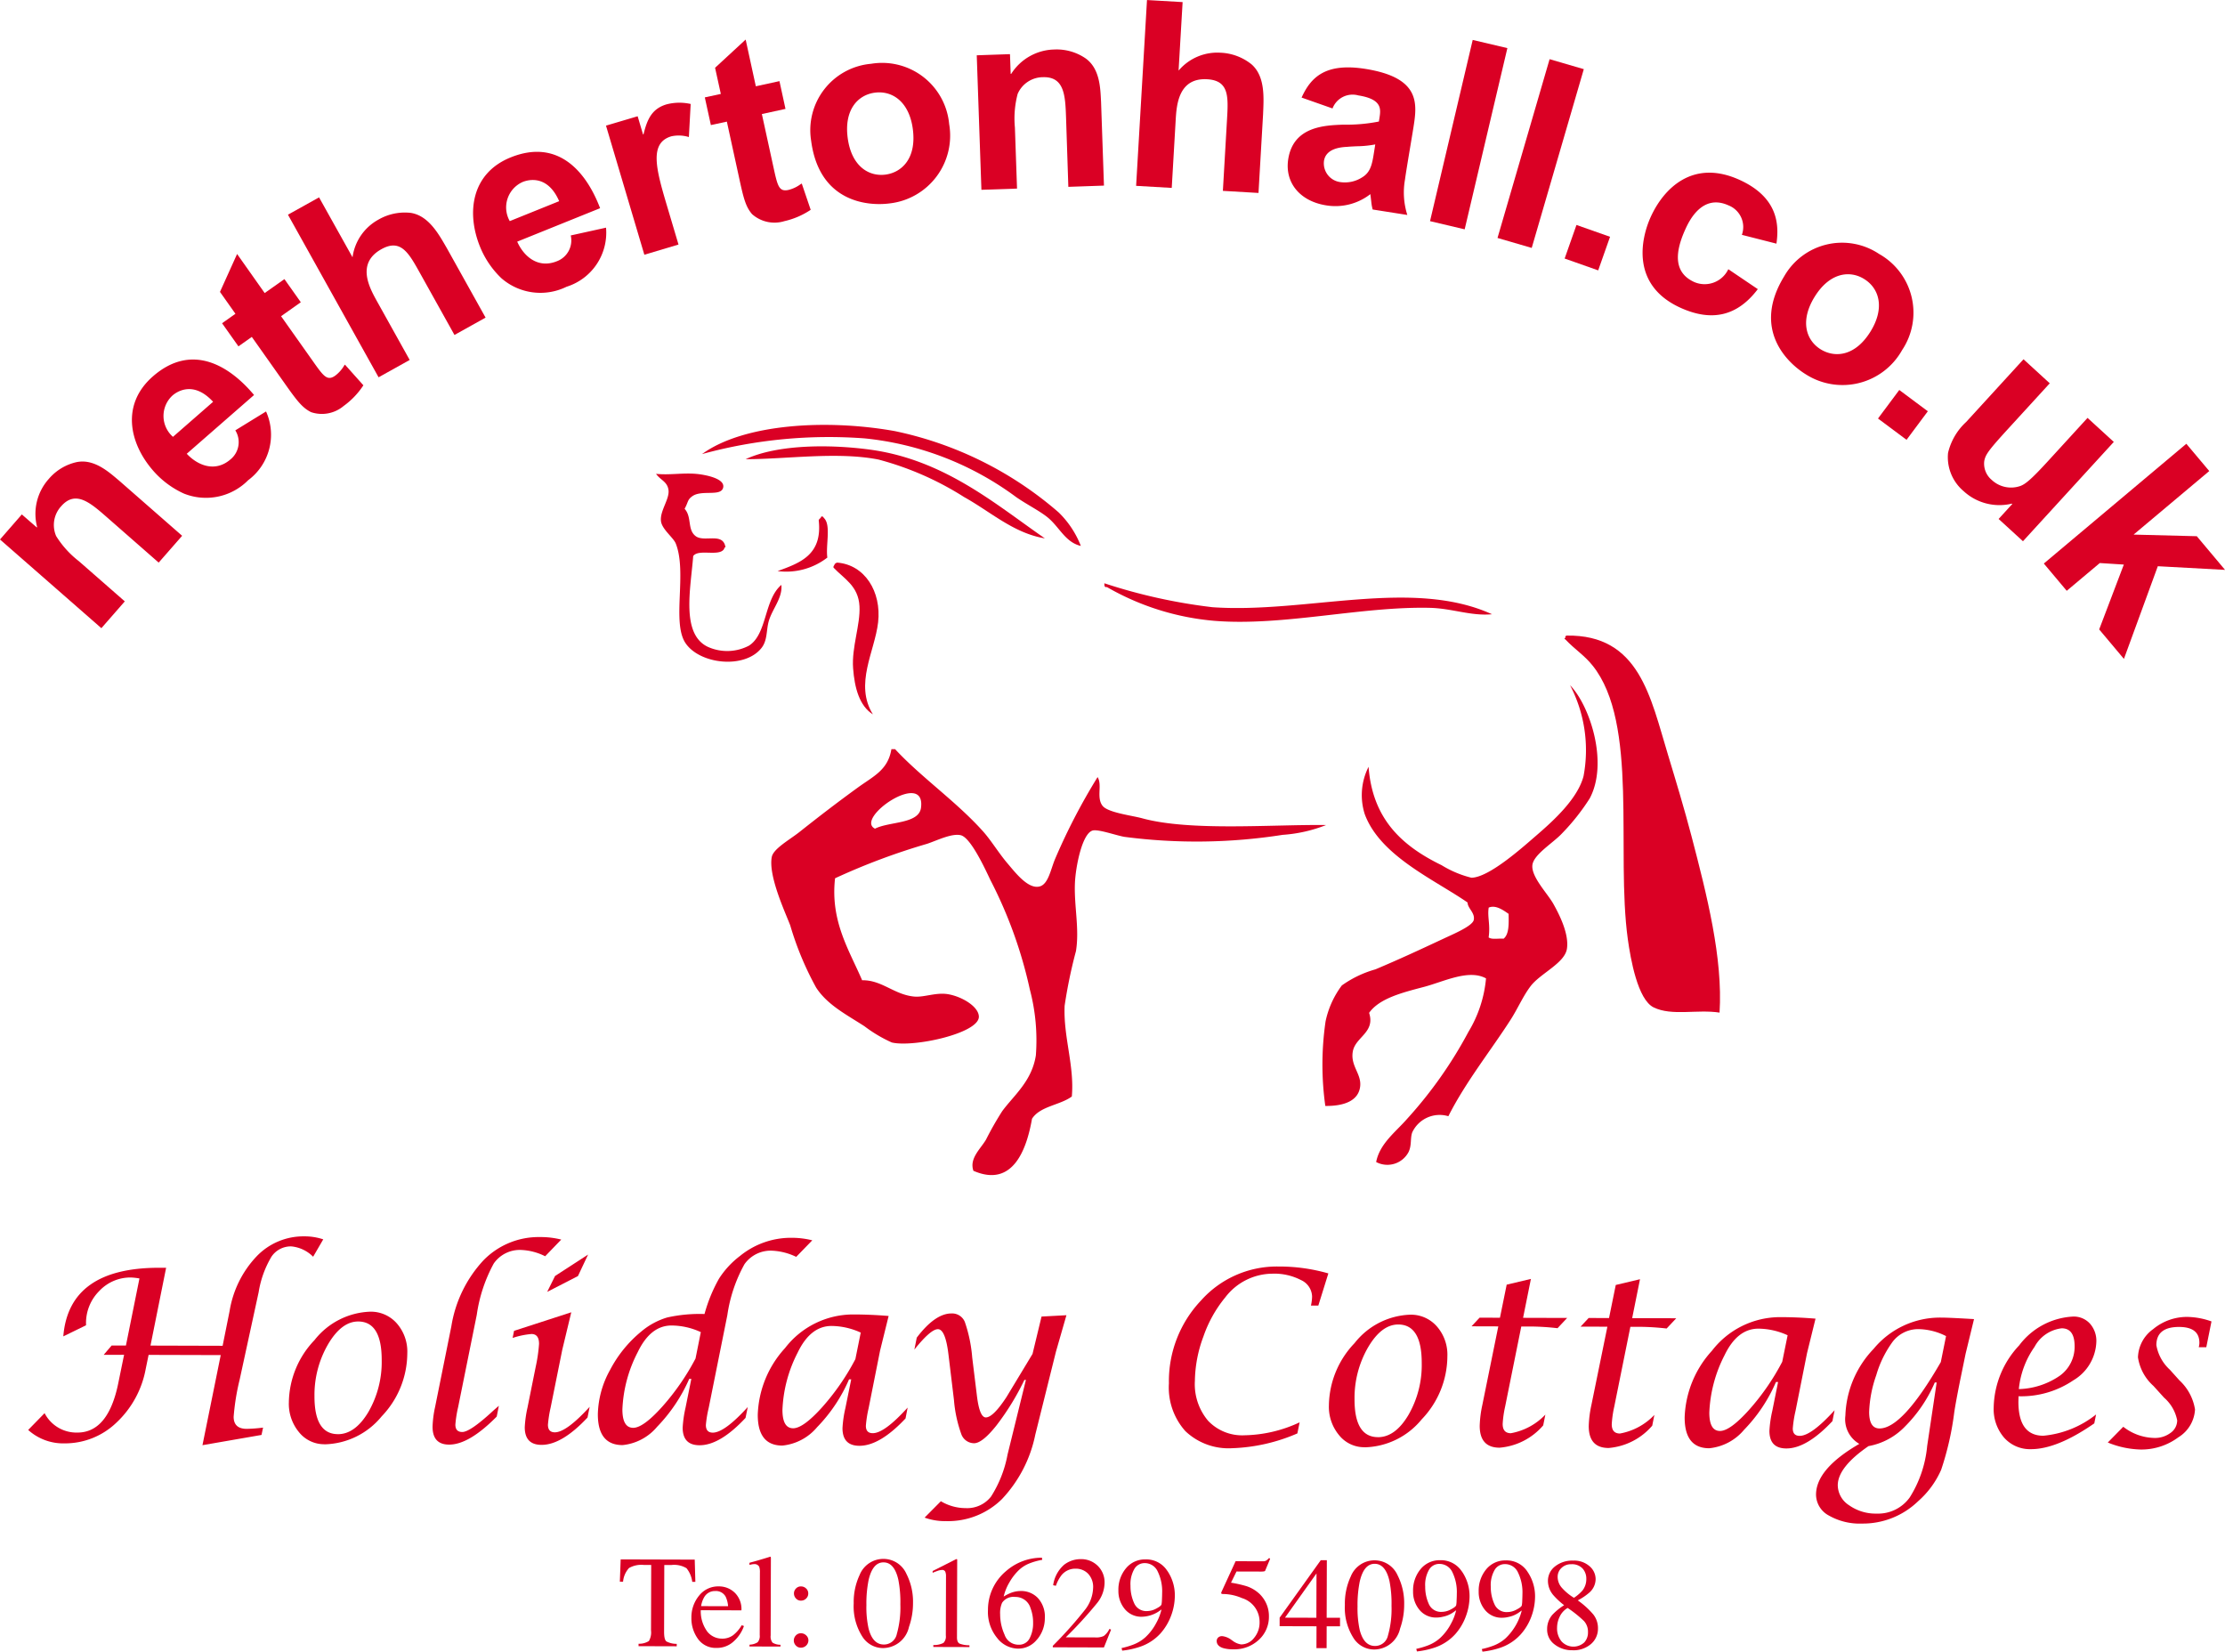 <svg xmlns="http://www.w3.org/2000/svg" xmlns:xlink="http://www.w3.org/1999/xlink" width="193.638" height="143.725" viewBox="0 0 193.638 143.725">
  <defs>
    <clipPath id="clip-path">
      <rect id="Rectangle_1220" data-name="Rectangle 1220" width="193.638" height="143.725" fill="none"/>
    </clipPath>
  </defs>
  <g id="Group_2785" data-name="Group 2785" transform="translate(0 0.003)">
    <g id="Group_2784" data-name="Group 2784" transform="translate(0 -0.003)" clip-path="url(#clip-path)">
      <path id="Path_5726" data-name="Path 5726" d="M592.325,1489.865l6.445.019.055,1.935h-.271a2.344,2.344,0,0,0-.5-1.188,2.088,2.088,0,0,0-1.3-.28l-.633,0-.017,5.833c0,.438.066.712.2.817a1.865,1.865,0,0,0,.9.212v.212l-3.322-.01v-.212a1.568,1.568,0,0,0,.9-.236,1.479,1.479,0,0,0,.184-.92l.016-5.7-.642,0a2.168,2.168,0,0,0-1.288.268,2.027,2.027,0,0,0-.519,1.191h-.28Z" transform="translate(-538.309 -1354.166)" fill="#da0024"/>
      <path id="Path_5727" data-name="Path 5727" d="M664.389,1516.162a1.989,1.989,0,0,1,.587,1.542l-3.538-.01a2.978,2.978,0,0,0,.581,1.877,1.633,1.633,0,0,0,1.251.594,1.561,1.561,0,0,0,.984-.3A3.066,3.066,0,0,0,665,1519l.195.067a3.169,3.169,0,0,1-.858,1.306,2.127,2.127,0,0,1-1.535.6,1.887,1.887,0,0,1-1.616-.795,3.038,3.038,0,0,1-.564-1.822,2.966,2.966,0,0,1,.667-1.93,2.118,2.118,0,0,1,1.728-.807,1.967,1.967,0,0,1,1.373.545m-2.667.419a2.176,2.176,0,0,0-.256.755l2.347.007a2.328,2.328,0,0,0-.21-.829.961.961,0,0,0-.912-.492,1.062,1.062,0,0,0-.969.559" transform="translate(-600.451 -1377.572)" fill="#da0024"/>
      <path id="Path_5728" data-name="Path 5728" d="M716.154,1494.919a1.355,1.355,0,0,0,.7-.207.813.813,0,0,0,.183-.622l.016-5.436a1.458,1.458,0,0,0-.058-.508.454.454,0,0,0-.454-.234.849.849,0,0,0-.167.017c-.059.012-.137.027-.23.05v-.184c.5-.133,1.1-.307,1.81-.529a.041.041,0,0,1,.045.035.6.6,0,0,1,.01.143l-.019,6.677a.835.835,0,0,0,.165.625,1.3,1.3,0,0,0,.69.183v.157l-2.7-.008Z" transform="translate(-650.92 -1351.802)" fill="#da0024"/>
      <path id="Path_5729" data-name="Path 5729" d="M759.564,1516.73a.628.628,0,0,1-.437.174.568.568,0,0,1-.44-.191.628.628,0,0,1-.173-.434.608.608,0,0,1,.18-.436.577.577,0,0,1,.436-.178.634.634,0,0,1,.436.175.572.572,0,0,1,.192.439.585.585,0,0,1-.195.45m-.882,4.082a.63.63,0,0,1,0-.882.585.585,0,0,1,.439-.187.644.644,0,0,1,.457.184.578.578,0,0,1,.194.437.628.628,0,0,1-.184.44.649.649,0,0,1-.491.193.567.567,0,0,1-.415-.186" transform="translate(-689.417 -1377.616)" fill="#da0024"/>
      <path id="Path_5730" data-name="Path 5730" d="M820.3,1490.634a5.36,5.36,0,0,1,.555,2.5,6.2,6.2,0,0,1-.352,2.087,2.332,2.332,0,0,1-2.259,1.836,2.127,2.127,0,0,1-1.8-1,4.883,4.883,0,0,1-.75-2.891,5.544,5.544,0,0,1,.514-2.469,2.226,2.226,0,0,1,2.108-1.4,2.187,2.187,0,0,1,1.985,1.346m-.861,5.209a8.482,8.482,0,0,0,.314-2.59,10.138,10.138,0,0,0-.178-2.158q-.343-1.5-1.287-1.505t-1.3,1.542a10.382,10.382,0,0,0-.191,2.169,8.592,8.592,0,0,0,.184,2.021q.354,1.413,1.332,1.417a1.142,1.142,0,0,0,1.128-.895" transform="translate(-741.397 -1353.642)" fill="#da0024"/>
      <path id="Path_5731" data-name="Path 5731" d="M893.278,1489.665a.544.544,0,0,1,0,.066l-.019,6.7c0,.285.077.467.23.545a2.392,2.392,0,0,0,.856.142v.156l-3.144-.009v-.169a1.79,1.79,0,0,0,.879-.182.783.783,0,0,0,.209-.65l.015-5.152a.987.987,0,0,0-.067-.407.292.292,0,0,0-.29-.14,1.32,1.32,0,0,0-.376.079c-.153.055-.3.111-.43.169v-.156l2.044-1.033h.068a.083.083,0,0,1,.024.04" transform="translate(-809.975 -1353.947)" fill="#da0024"/>
      <path id="Path_5732" data-name="Path 5732" d="M948.312,1495.34a2.072,2.072,0,0,1-1.7.813,2.345,2.345,0,0,1-1.781-.926,3.564,3.564,0,0,1-.8-2.444,4.386,4.386,0,0,1,1.567-3.37,4.711,4.711,0,0,1,3.13-1.172l.027.186a5.527,5.527,0,0,0-1.2.345,2.889,2.889,0,0,0-.9.612,4.771,4.771,0,0,0-.765,1.016,4.34,4.34,0,0,0-.493,1.224,3.907,3.907,0,0,1,.6-.31,2.412,2.412,0,0,1,.9-.175,2.005,2.005,0,0,1,1.484.617,2.387,2.387,0,0,1,.6,1.749,2.858,2.858,0,0,1-.66,1.835m-.589-2.723a1.356,1.356,0,0,0-1.323-.961,1.2,1.2,0,0,0-1.148.507,2.192,2.192,0,0,0-.17,1,4.328,4.328,0,0,0,.385,1.778,1.275,1.275,0,0,0,1.217.872,1.016,1.016,0,0,0,.966-.561,2.782,2.782,0,0,0,.3-1.322,3.465,3.465,0,0,0-.229-1.313" transform="translate(-858.05 -1352.69)" fill="#da0024"/>
      <path id="Path_5733" data-name="Path 5733" d="M1005.936,1497.184a35.754,35.754,0,0,0,2.774-3.1,3.262,3.262,0,0,0,.735-1.928,1.667,1.667,0,0,0-.44-1.254,1.475,1.475,0,0,0-1.06-.433,1.547,1.547,0,0,0-1.239.552,3.233,3.233,0,0,0-.5.938l-.238-.049a2.9,2.9,0,0,1,.948-1.777,2.34,2.34,0,0,1,1.428-.494,2.047,2.047,0,0,1,1.523.6,2,2,0,0,1,.577,1.45,2.89,2.89,0,0,1-.637,1.756,36.23,36.23,0,0,1-2.742,3l2.558.007a1.582,1.582,0,0,0,.75-.125,1.648,1.648,0,0,0,.494-.62l.142.067-.622,1.55-4.448-.013Z" transform="translate(-914.314 -1353.963)" fill="#da0024"/>
      <path id="Path_5734" data-name="Path 5734" d="M1072.918,1490.8a3.765,3.765,0,0,1,.662,2.182,5.037,5.037,0,0,1-.32,1.72,4.847,4.847,0,0,1-.928,1.556,4.241,4.241,0,0,1-1.8,1.168,7.268,7.268,0,0,1-1.532.332l-.055-.225a6.69,6.69,0,0,0,.967-.281,3.382,3.382,0,0,0,1.112-.665,4.635,4.635,0,0,0,.947-1.252,4.5,4.5,0,0,0,.447-1.161l-.2.144a2.79,2.79,0,0,1-1.5.49,1.857,1.857,0,0,1-1.5-.676,2.433,2.433,0,0,1-.549-1.6,2.89,2.89,0,0,1,.667-1.95,2.127,2.127,0,0,1,1.69-.763,2.164,2.164,0,0,1,1.889.982m-.96,3.3c.27-.14.425-.256.462-.354a2.592,2.592,0,0,0,.041-.416c.009-.238.017-.432.017-.579a3.927,3.927,0,0,0-.386-1.882,1.231,1.231,0,0,0-1.139-.729,1.029,1.029,0,0,0-.885.493,2.632,2.632,0,0,0-.344,1.48,3.54,3.54,0,0,0,.312,1.5,1.145,1.145,0,0,0,1.138.7,1.687,1.687,0,0,0,.783-.212" transform="translate(-971.336 -1354.119)" fill="#da0024"/>
      <path id="Path_5735" data-name="Path 5735" d="M1163.969,1495.614a1.615,1.615,0,0,0,.794.362,1.429,1.429,0,0,0,1.122-.562,2.071,2.071,0,0,0,.483-1.389,2.155,2.155,0,0,0-1.532-2.079,4.219,4.219,0,0,0-1.586-.356.862.862,0,0,1-.156-.009.171.171,0,0,1-.073-.059c.009-.028.014-.052.019-.075s.014-.038.021-.057l1.221-2.655,2.386.007a.5.5,0,0,0,.275-.063,1.315,1.315,0,0,0,.256-.227l.087.079-.431,1.029c-.014.035-.056.056-.122.062a1.418,1.418,0,0,1-.218.015l-2.156-.006-.478.973a10.349,10.349,0,0,1,1.336.3,3.009,3.009,0,0,1,1.164.694,2.718,2.718,0,0,1,.6.891,2.632,2.632,0,0,1,.2,1.043,2.7,2.7,0,0,1-.885,2.051,3.115,3.115,0,0,1-2.225.818,3.009,3.009,0,0,1-.878-.107c-.37-.119-.558-.325-.557-.623a.413.413,0,0,1,.123-.29.486.486,0,0,1,.369-.124,1.622,1.622,0,0,1,.833.361" transform="translate(-1056.749 -1352.879)" fill="#da0024"/>
      <path id="Path_5736" data-name="Path 5736" d="M1226.271,1490.619l.529,0-.015,5.01,1.163,0,0,.741-1.163,0-.005,1.9-.884,0,.005-1.9-3.209-.009,0-.741Zm-.371,1.149-2.743,3.852,2.732.008Z" transform="translate(-1111.327 -1354.851)" fill="#da0024"/>
      <path id="Path_5737" data-name="Path 5737" d="M1289.632,1491.993a5.358,5.358,0,0,1,.555,2.5,6.2,6.2,0,0,1-.352,2.087,2.33,2.33,0,0,1-2.259,1.836,2.13,2.13,0,0,1-1.8-1,4.895,4.895,0,0,1-.75-2.891,5.572,5.572,0,0,1,.514-2.469,2.226,2.226,0,0,1,2.108-1.4,2.187,2.187,0,0,1,1.985,1.346m-.861,5.209a8.427,8.427,0,0,0,.314-2.59,10.016,10.016,0,0,0-.178-2.158q-.343-1.5-1.287-1.505c-.632,0-1.063.512-1.3,1.542a10.236,10.236,0,0,0-.193,2.169,8.784,8.784,0,0,0,.184,2.021q.354,1.413,1.332,1.417a1.14,1.14,0,0,0,1.128-.895" transform="translate(-1167.984 -1354.876)" fill="#da0024"/>
      <path id="Path_5738" data-name="Path 5738" d="M1354.534,1491.611a3.779,3.779,0,0,1,.662,2.182,5,5,0,0,1-.323,1.72,4.808,4.808,0,0,1-.927,1.556,4.247,4.247,0,0,1-1.8,1.168,7.307,7.307,0,0,1-1.532.331l-.055-.225a6.763,6.763,0,0,0,.967-.281,3.394,3.394,0,0,0,1.11-.665,4.611,4.611,0,0,0,.948-1.252,4.476,4.476,0,0,0,.445-1.161l-.2.144a2.375,2.375,0,0,1-.971.424,2.316,2.316,0,0,1-.529.066,1.849,1.849,0,0,1-1.5-.676,2.432,2.432,0,0,1-.549-1.6,2.9,2.9,0,0,1,.664-1.951,2.135,2.135,0,0,1,1.692-.762,2.168,2.168,0,0,1,1.891.982m-.96,3.3c.27-.14.424-.256.461-.354a2.134,2.134,0,0,0,.039-.416c.013-.238.019-.431.019-.579a3.949,3.949,0,0,0-.382-1.882,1.236,1.236,0,0,0-1.143-.729,1.022,1.022,0,0,0-.884.493,2.632,2.632,0,0,0-.342,1.48,3.587,3.587,0,0,0,.309,1.5,1.148,1.148,0,0,0,1.14.7,1.686,1.686,0,0,0,.783-.212" transform="translate(-1227.302 -1354.86)" fill="#da0024"/>
      <path id="Path_5739" data-name="Path 5739" d="M1417.112,1491.792a3.778,3.778,0,0,1,.662,2.182,5.086,5.086,0,0,1-.32,1.72,4.828,4.828,0,0,1-.932,1.557,4.231,4.231,0,0,1-1.794,1.167,7.312,7.312,0,0,1-1.532.332l-.055-.225a6.773,6.773,0,0,0,.967-.281,3.359,3.359,0,0,0,1.109-.665,5.016,5.016,0,0,0,1.4-2.413l-.2.144a2.381,2.381,0,0,1-.971.424,2.33,2.33,0,0,1-.529.066,1.854,1.854,0,0,1-1.5-.676,2.433,2.433,0,0,1-.549-1.6,2.906,2.906,0,0,1,.664-1.951,2.135,2.135,0,0,1,1.692-.762,2.163,2.163,0,0,1,1.891.982m-.96,3.3c.27-.14.424-.256.462-.354a2.4,2.4,0,0,0,.041-.416c.009-.238.017-.431.017-.579a3.926,3.926,0,0,0-.386-1.882,1.232,1.232,0,0,0-1.141-.729,1.02,1.02,0,0,0-.884.493,2.631,2.631,0,0,0-.344,1.48,3.536,3.536,0,0,0,.313,1.5,1.143,1.143,0,0,0,1.138.7,1.7,1.7,0,0,0,.784-.212" transform="translate(-1284.18 -1355.024)" fill="#da0024"/>
      <path id="Path_5740" data-name="Path 5740" d="M1478.754,1493.948a1.9,1.9,0,0,1-.411-1.184,1.58,1.58,0,0,1,.614-1.244,2.394,2.394,0,0,1,1.587-.507,2.021,2.021,0,0,1,1.422.49,1.482,1.482,0,0,1,.527,1.124,1.582,1.582,0,0,1-.546,1.168,5.06,5.06,0,0,1-1.008.678,7.217,7.217,0,0,1,1.352,1.227,1.913,1.913,0,0,1,.405,1.224,1.747,1.747,0,0,1-.609,1.349,2.32,2.32,0,0,1-1.618.54,2.456,2.456,0,0,1-1.552-.509,1.593,1.593,0,0,1-.645-1.328,1.889,1.889,0,0,1,.454-1.246,5.163,5.163,0,0,1,1.026-.837,6.468,6.468,0,0,1-1-.943m2.744,4.191a1.251,1.251,0,0,0,.331-.888,1.385,1.385,0,0,0-.345-.979,10.493,10.493,0,0,0-1.425-1.142,1.741,1.741,0,0,0-.7.776,2.21,2.21,0,0,0-.219.922,1.77,1.77,0,0,0,.388,1.212,1.4,1.4,0,0,0,1.968.1m-.163-4.506a1.6,1.6,0,0,0,.351-1.034,1.315,1.315,0,0,0-.323-.9,1.256,1.256,0,0,0-.989-.373,1.171,1.171,0,0,0-.847.321,1.04,1.04,0,0,0-.335.782,1.436,1.436,0,0,0,.389.97,4.548,4.548,0,0,0,1.03.847,3.635,3.635,0,0,0,.724-.616" transform="translate(-1343.628 -1355.209)" fill="#da0024"/>
      <path id="Path_5741" data-name="Path 5741" d="M9.3,445.788c-1.448-1.266-2.725-2.383-3.977-.953a2.415,2.415,0,0,0-.434,2.6,8.379,8.379,0,0,0,1.972,2.177l4,3.5-2.039,2.333L0,447.726l1.9-2.18L3.2,446.677l.03-.035a4.554,4.554,0,0,1,1.018-4.187,4.443,4.443,0,0,1,2.418-1.46c1.536-.312,2.817.87,3.7,1.61l5.485,4.8-2.041,2.333Z" transform="translate(0 -400.781)" fill="#da0024"/>
      <path id="Path_5742" data-name="Path 5742" d="M137.7,348.02a4.931,4.931,0,0,1-1.559,5.985,5.165,5.165,0,0,1-5.593,1.158,7.842,7.842,0,0,1-2.671-1.991c-2.083-2.385-2.814-5.768-.02-8.208,3.322-2.9,6.577-1.029,8.8,1.623L130.8,351.7c.956,1.026,2.485,1.643,3.815.483a1.938,1.938,0,0,0,.411-2.52Zm-4.607-.842c-1.731-1.881-3.18-.857-3.538-.544a2.417,2.417,0,0,0,.045,3.594Z" transform="translate(-114.547 -312.214)" fill="#da0024"/>
      <path id="Path_5743" data-name="Path 5743" d="M217.235,246.9l-1.718,1.215,2.731,3.859c.965,1.367,1.279,1.81,1.982,1.314a3.018,3.018,0,0,0,.786-.889l.059-.071,1.606,1.8a6.844,6.844,0,0,1-1.719,1.8,2.941,2.941,0,0,1-2.834.536c-.732-.369-1.174-.915-2.207-2.375l-2.951-4.173-1.163.823-1.425-2.012,1.163-.823L210.2,246l1.49-3.3,2.4,3.4,1.719-1.213Z" transform="translate(-191.056 -220.599)" fill="#da0024"/>
      <path id="Path_5744" data-name="Path 5744" d="M280.807,193.75a4.413,4.413,0,0,1,2.263-3.282,4.581,4.581,0,0,1,2.81-.582c1.591.253,2.476,1.935,3.158,3.11L292.386,199l-2.707,1.509-3.019-5.415c-.969-1.738-1.664-2.984-3.342-2.047-2.213,1.234-1.024,3.368-.4,4.5l2.863,5.138-2.707,1.508-7.887-14.149,2.707-1.508Z" transform="translate(-250.127 -171.361)" fill="#da0024"/>
      <path id="Path_5745" data-name="Path 5745" d="M463.609,151.653a4.931,4.931,0,0,1-3.438,5.143,5.164,5.164,0,0,1-5.664-.739,7.846,7.846,0,0,1-1.87-2.758c-1.185-2.936-.766-6.373,2.673-7.76,4.092-1.65,6.552,1.185,7.783,4.42l-7.214,2.911c.567,1.284,1.81,2.367,3.446,1.707a1.936,1.936,0,0,0,1.214-2.247Zm-4.078-2.305c-1.02-2.345-2.723-1.852-3.164-1.676a2.418,2.418,0,0,0-1.136,3.411Z" transform="translate(-410.867 -131.842)" fill="#da0024"/>
      <path id="Path_5746" data-name="Path 5746" d="M582.364,111.39l-3.338-11.234,2.755-.817.469,1.583.043-.014c.308-1.271.711-2.217,1.99-2.6a4.438,4.438,0,0,1,2.113-.037l-.158,2.879a2.992,2.992,0,0,0-1.529-.064c-1.93.572-1.332,2.826-.405,5.948l1.032,3.469Z" transform="translate(-526.287 -89.223)" fill="#da0024"/>
      <path id="Path_5747" data-name="Path 5747" d="M680.434,43.893l-2.056.448,1.008,4.621c.357,1.635.472,2.166,1.313,1.982a2.973,2.973,0,0,0,1.068-.512l.084-.042.776,2.285a6.812,6.812,0,0,1-2.286.985,2.935,2.935,0,0,1-2.819-.612c-.531-.624-.724-1.3-1.1-3.047l-1.091-5-1.391.3-.527-2.41,1.393-.3-.5-2.276,2.661-2.456.886,4.066,2.056-.448Z" transform="translate(-612.074 -34.417)" fill="#da0024"/>
      <path id="Path_5748" data-name="Path 5748" d="M779.78,60.308a5.858,5.858,0,0,1,6.8,5.237,5.936,5.936,0,0,1-5.176,6.911c-1.84.244-6.122-.058-6.833-5.437a5.8,5.8,0,0,1,5.2-6.711m1.274,9.641c1.389-.184,2.713-1.384,2.373-3.964-.308-2.331-1.746-3.372-3.314-3.164-1.48.2-2.677,1.494-2.354,3.936.325,2.467,1.838,3.385,3.3,3.192" transform="translate(-703.977 -54.756)" fill="#da0024"/>
      <path id="Path_5749" data-name="Path 5749" d="M941.092,53.212c-.068-1.921-.125-3.616-2.024-3.55a2.41,2.41,0,0,0-2.19,1.457,8.373,8.373,0,0,0-.238,2.926l.185,5.311-3.1.106-.406-11.705,2.892-.1.061,1.719.043,0a4.558,4.558,0,0,1,3.751-2.123,4.452,4.452,0,0,1,2.719.767c1.275.905,1.291,2.647,1.353,3.8l.252,7.276-3.1.108Z" transform="translate(-848.314 -42.945)" fill="#da0024"/>
      <path id="Path_5750" data-name="Path 5750" d="M1089.315,6.141a4.416,4.416,0,0,1,3.671-1.555A4.592,4.592,0,0,1,1095.67,5.6c1.208,1.067,1.053,2.961,1,4.318l-.4,6.869-3.1-.181.359-6.189c.115-1.989.2-3.412-1.721-3.523-2.531-.147-2.672,2.293-2.747,3.58l-.342,5.874-3.1-.179L1086.566,0l3.1.179Z" transform="translate(-986.745 0.003)" fill="#da0024"/>
      <path id="Path_5751" data-name="Path 5751" d="M1231.579,67.028c.806-1.774,2.081-3.039,5.523-2.5,4.87.766,4.535,3.05,4.207,5.128-.112.715-.648,3.837-.728,4.488a6.462,6.462,0,0,0,.2,3.1l-3.016-.475a4.034,4.034,0,0,1-.122-.682l-.08-.655a4.952,4.952,0,0,1-3.841.977c-2.324-.367-3.621-2.013-3.305-4.024.447-2.838,3.142-2.94,4.8-3a14.492,14.492,0,0,0,3.089-.271l.05-.313c.119-.758.257-1.63-1.844-1.961a1.867,1.867,0,0,0-2.241,1.135Zm6.411,4.078a9.114,9.114,0,0,1-1.351.153c-.162,0-.945.036-1.086.058-.576.024-1.855.144-2.024,1.217a1.647,1.647,0,0,0,1.448,1.854,2.778,2.778,0,0,0,1.9-.435c.736-.455.853-1.193,1.018-2.244Z" transform="translate(-1118.304 -58.538)" fill="#da0024"/>
      <path id="Path_5752" data-name="Path 5752" d="M1370.1,38.167l3.017.71-3.716,15.77-3.015-.712Z" transform="translate(-1241.933 -34.691)" fill="#da0024"/>
      <path id="Path_5753" data-name="Path 5753" d="M1435.412,56.534l2.977.868-4.533,15.556-2.977-.867Z" transform="translate(-1300.553 -51.384)" fill="#da0024"/>
      <path id="Path_5754" data-name="Path 5754" d="M1496.04,214.926l2.922,1.03-1.032,2.922-2.92-1.03Z" transform="translate(-1358.842 -195.35)" fill="#da0024"/>
      <path id="Path_5755" data-name="Path 5755" d="M1578.125,170.381a2.022,2.022,0,0,0-1.172-2.567c-2.329-1.053-3.465,1.46-3.763,2.119-1.026,2.268-.836,3.819.792,4.556a2.283,2.283,0,0,0,2.963-1.117l2.567,1.734c-1.792,2.367-4.019,2.847-6.72,1.625-4.409-1.995-3.414-6.113-2.6-7.906,1.121-2.473,3.662-5.071,7.72-3.233,3.4,1.539,3.453,3.946,3.222,5.555Z" transform="translate(-1426.533 -149.945)" fill="#da0024"/>
      <path id="Path_5756" data-name="Path 5756" d="M1701.645,232.794a5.86,5.86,0,0,1,1.991,8.357,5.94,5.94,0,0,1-8.378,2.113c-1.583-.969-4.722-3.9-1.886-8.53a5.8,5.8,0,0,1,8.273-1.939m-5.083,8.3c1.2.733,2.982.633,4.341-1.587,1.229-2.006.768-3.722-.584-4.549-1.271-.782-3.021-.526-4.31,1.578-1.3,2.123-.7,3.79.552,4.557" transform="translate(-1538.098 -210.688)" fill="#da0024"/>
      <rect id="Rectangle_1219" data-name="Rectangle 1219" width="3.097" height="3.098" transform="matrix(0.598, -0.802, 0.802, 0.598, 163.439, 36.42)" fill="#da0024"/>
      <path id="Path_5757" data-name="Path 5757" d="M1866.526,355.845l-.033-.031a4.6,4.6,0,0,1-4.21-1.093,3.862,3.862,0,0,1-1.348-3.317,5.287,5.287,0,0,1,1.576-2.694l4.992-5.457,2.284,2.091-3.633,3.971c-1.739,1.9-1.964,2.248-2.068,2.8a1.845,1.845,0,0,0,.65,1.636,2.457,2.457,0,0,0,2.489.529c.456-.166.981-.6,2.523-2.29l3.327-3.636,2.286,2.09-7.906,8.643-2.119-1.938Z" transform="translate(-1691.4 -311.989)" fill="#da0024"/>
      <path id="Path_5758" data-name="Path 5758" d="M1965.237,423.971l1.995,2.374-6.585,5.53,5.5.141,2.459,2.929-5.851-.318-2.949,8.064-2.154-2.564,2.145-5.644-2.091-.133-2.878,2.416-1.993-2.374Z" transform="translate(-1774.964 -385.354)" fill="#da0024"/>
      <path id="Path_5759" data-name="Path 5759" d="M33.5,1191.546l.695-.812,1.243,0,1.176-5.836a5.6,5.6,0,0,0-.722-.082,3.713,3.713,0,0,0-2.775,1.174,3.933,3.933,0,0,0-1.153,2.844v.141l-1.976.964q.485-5.994,8.4-5.97h.548l-1.361,6.772,6.278.018.609-3.038a9,9,0,0,1,2.349-4.746,5.634,5.634,0,0,1,4.129-1.74,5.151,5.151,0,0,1,1.67.261l-.88,1.513a3.087,3.087,0,0,0-1.9-.9,2.025,2.025,0,0,0-1.729.9,8.71,8.71,0,0,0-1.112,3.08l-1.651,7.6a20.02,20.02,0,0,0-.526,3.244q0,1.049,1.137,1.054a13.183,13.183,0,0,0,1.424-.109l-.136.638-5.139.892,1.59-7.84-6.278-.018-.249,1.212a8.5,8.5,0,0,1-2.556,4.688,6.448,6.448,0,0,1-4.514,1.8,4.549,4.549,0,0,1-3.16-1.168l1.428-1.461a3.118,3.118,0,0,0,2.845,1.689q2.7.008,3.573-4.326l.5-2.442Z" transform="translate(-24.478 -1073.648)" fill="#da0024"/>
      <path id="Path_5760" data-name="Path 5760" d="M279.119,1264.7a2.8,2.8,0,0,1-2.221-1.049,3.864,3.864,0,0,1-.882-2.6,7.982,7.982,0,0,1,2.231-5.411,6.446,6.446,0,0,1,4.843-2.474,3,3,0,0,1,2.327,1.025,3.722,3.722,0,0,1,.906,2.6,7.972,7.972,0,0,1-2.231,5.484,6.6,6.6,0,0,1-4.973,2.432m1.161-.881q1.506,0,2.658-1.932a8.7,8.7,0,0,0,1.158-4.5q.01-3.37-2.047-3.375-1.454,0-2.625,1.99a8.774,8.774,0,0,0-1.179,4.5q-.01,3.307,2.035,3.314" transform="translate(-250.877 -1139.023)" fill="#da0024"/>
      <path id="Path_5761" data-name="Path 5761" d="M419.1,1196.587l-.185.936q-2.409,2.441-4.14,2.44-1.449,0-1.443-1.562a9.21,9.21,0,0,1,.221-1.719l1.414-7.017a10.976,10.976,0,0,1,2.782-5.726,6.706,6.706,0,0,1,4.95-2.036,7.289,7.289,0,0,1,1.832.219l-1.4,1.451a5.088,5.088,0,0,0-2.036-.545,2.763,2.763,0,0,0-2.438,1.175,13.184,13.184,0,0,0-1.478,4.463l-1.622,8.033a10.271,10.271,0,0,0-.241,1.525c0,.428.2.641.6.642q.684,0,2.643-1.806c.1-.094.283-.251.541-.474" transform="translate(-375.686 -1074.254)" fill="#da0024"/>
      <path id="Path_5762" data-name="Path 5762" d="M496.47,1211.8l-.187.946q-2.233,2.384-4,2.379-1.467,0-1.462-1.541a10.126,10.126,0,0,1,.24-1.71l.712-3.537a13.786,13.786,0,0,0,.291-2c0-.571-.217-.857-.659-.858a7.026,7.026,0,0,0-1.64.342l.124-.619,4.98-1.614-.782,3.254-1.012,5.024a10.736,10.736,0,0,0-.237,1.506q0,.66.6.661,1.007,0,3.04-2.229m-3.706-9.992.685-1.383,2.875-1.864-.881,1.87Z" transform="translate(-445.152 -1089.393)" fill="#da0024"/>
      <path id="Path_5763" data-name="Path 5763" d="M579.377,1194.875h-.183a14.106,14.106,0,0,1-2.789,4.163,4.5,4.5,0,0,1-3.015,1.6q-2.159-.006-2.148-2.705a8.268,8.268,0,0,1,1.062-3.832,10.732,10.732,0,0,1,2.733-3.359,6.261,6.261,0,0,1,2.241-1.21,12.976,12.976,0,0,1,3.246-.3,13.457,13.457,0,0,1,1.26-3.075,7.634,7.634,0,0,1,1.838-1.984,7.013,7.013,0,0,1,4.449-1.574,7.4,7.4,0,0,1,1.833.219l-1.4,1.44a5.354,5.354,0,0,0-2.052-.535A2.791,2.791,0,0,0,584,1184.9a12.931,12.931,0,0,0-1.49,4.435l-1.619,8.056a10.068,10.068,0,0,0-.248,1.5q0,.66.6.663,1.018,0,3.046-2.229l-.194.946q-2.226,2.384-4,2.38-1.477,0-1.471-1.541a10.331,10.331,0,0,1,.249-1.729Zm.826-4.068a6.135,6.135,0,0,0-2.541-.576q-1.84-.005-2.956,2.332a11.8,11.8,0,0,0-1.328,4.971q0,1.6.942,1.6.874,0,2.523-1.836a20.863,20.863,0,0,0,2.9-4.194Z" transform="translate(-519.212 -1074.886)" fill="#da0024"/>
      <path id="Path_5764" data-name="Path 5764" d="M732.188,1261.477H732a13.753,13.753,0,0,1-2.777,4.158,4.52,4.52,0,0,1-3.032,1.606q-2.146-.006-2.136-2.693a9.021,9.021,0,0,1,2.376-5.793,7.483,7.483,0,0,1,5.97-2.924q1.454,0,3.043.132l-.743,3.008-1,5.024a10.312,10.312,0,0,0-.238,1.526c0,.428.2.641.6.642q1.015,0,3.036-2.229l-.184.946q-2.239,2.384-4.013,2.379c-.987,0-1.476-.517-1.473-1.541a10.019,10.019,0,0,1,.25-1.729Zm.828-4.068a6.2,6.2,0,0,0-2.532-.577q-1.848-.005-2.963,2.332a11.855,11.855,0,0,0-1.318,4.971q0,1.6.932,1.6.874,0,2.521-1.828a20.693,20.693,0,0,0,2.894-4.189Z" transform="translate(-658.108 -1141.447)" fill="#da0024"/>
      <path id="Path_5765" data-name="Path 5765" d="M874.5,1272.529l1.408-1.419a4.193,4.193,0,0,0,2.154.6,2.636,2.636,0,0,0,2.208-1,10.256,10.256,0,0,0,1.439-3.657l1.6-6.5h-.132a22.267,22.267,0,0,1-2.435,3.966c-.824,1.033-1.471,1.546-1.948,1.545a1.191,1.191,0,0,1-1.111-.8,11.505,11.505,0,0,1-.637-2.967l-.478-3.958q-.265-2.2-.919-2.2-.629,0-2.048,1.776l.207-1.038q1.6-2.11,3.027-2.107a1.193,1.193,0,0,1,1.157.738,12.427,12.427,0,0,1,.642,3.084l.418,3.4c.153,1.215.407,1.825.767,1.826q.632,0,1.787-1.754.2-.328,2.278-3.771l.784-3.252,2.167-.117-.912,3.173-1.8,7.228a11.491,11.491,0,0,1-2.9,5.6,6.676,6.676,0,0,1-4.854,1.917,5.23,5.23,0,0,1-1.861-.3" transform="translate(-794.025 -1140.474)" fill="#da0024"/>
      <path id="Path_5766" data-name="Path 5766" d="M1128.086,1224.6a15.539,15.539,0,0,1-5.68,1.287,5.446,5.446,0,0,1-4.068-1.487,5.688,5.688,0,0,1-1.431-4.156,10.2,10.2,0,0,1,2.793-7.21,8.833,8.833,0,0,1,6.718-2.958,15.485,15.485,0,0,1,4.364.6l-.873,2.8-.642,0a3.888,3.888,0,0,0,.1-.784,1.624,1.624,0,0,0-.962-1.435,5.052,5.052,0,0,0-2.513-.557,5.2,5.2,0,0,0-4.083,2.064,10.955,10.955,0,0,0-1.9,3.405,11.391,11.391,0,0,0-.742,3.856,4.933,4.933,0,0,0,1.144,3.468,4.083,4.083,0,0,0,3.165,1.269,11.772,11.772,0,0,0,4.806-1.126Z" transform="translate(-1015.178 -1099.864)" fill="#da0024"/>
      <path id="Path_5767" data-name="Path 5767" d="M1272.864,1267.574a2.8,2.8,0,0,1-2.217-1.049,3.849,3.849,0,0,1-.885-2.6,7.978,7.978,0,0,1,2.234-5.411,6.435,6.435,0,0,1,4.841-2.474,2.992,2.992,0,0,1,2.325,1.025,3.724,3.724,0,0,1,.91,2.6,7.968,7.968,0,0,1-2.235,5.484,6.6,6.6,0,0,1-4.973,2.432m1.165-.881q1.506,0,2.654-1.932a8.671,8.671,0,0,0,1.158-4.5q.01-3.37-2.043-3.375-1.459,0-2.628,1.99a8.79,8.79,0,0,0-1.177,4.5q-.01,3.307,2.037,3.314" transform="translate(-1154.11 -1141.636)" fill="#da0024"/>
      <path id="Path_5768" data-name="Path 5768" d="M1408.376,1225.987l-2.33-.007.7-.751,1.773.005.586-2.878,2.109-.5-.682,3.386,3.835.011-.836.892a22.109,22.109,0,0,0-2.33-.148l-.825,0-1.405,6.964a9.243,9.243,0,0,0-.215,1.517c0,.534.233.8.709.806a5.462,5.462,0,0,0,3.006-1.62l-.187.936a5.6,5.6,0,0,1-3.8,1.943q-1.733-.005-1.726-1.917a9.769,9.769,0,0,1,.23-1.811Z" transform="translate(-1277.981 -1110.565)" fill="#da0024"/>
      <path id="Path_5769" data-name="Path 5769" d="M1512.606,1226.289l-2.33-.007.7-.751,1.773.005.586-2.878,2.109-.5-.681,3.386,3.835.011-.836.892a22.1,22.1,0,0,0-2.33-.148l-.825,0-1.406,6.963a9.266,9.266,0,0,0-.215,1.517c0,.534.233.8.709.806a5.453,5.453,0,0,0,3-1.62l-.185.936a5.6,5.6,0,0,1-3.8,1.943q-1.733-.005-1.726-1.917a9.916,9.916,0,0,1,.228-1.811Z" transform="translate(-1372.718 -1110.84)" fill="#da0024"/>
      <path id="Path_5770" data-name="Path 5770" d="M1617.82,1264.039h-.184a13.779,13.779,0,0,1-2.776,4.158,4.523,4.523,0,0,1-3.036,1.606q-2.143-.006-2.134-2.693a9.031,9.031,0,0,1,2.376-5.793,7.484,7.484,0,0,1,5.97-2.924q1.454,0,3.043.132l-.741,3.008-1,5.024a10.316,10.316,0,0,0-.238,1.525c0,.428.2.641.6.642q1.015,0,3.038-2.229l-.187.946q-2.239,2.384-4.011,2.379-1.477,0-1.473-1.541a10.19,10.19,0,0,1,.25-1.729Zm.831-4.068a6.21,6.21,0,0,0-2.532-.576q-1.851-.005-2.967,2.332a11.906,11.906,0,0,0-1.316,4.971c0,1.065.305,1.6.93,1.6q.877,0,2.521-1.829a20.545,20.545,0,0,0,2.894-4.189Z" transform="translate(-1463.077 -1143.776)" fill="#da0024"/>
      <path id="Path_5771" data-name="Path 5771" d="M1739,1269.827a2.465,2.465,0,0,1-1.213-2.455,8.8,8.8,0,0,1,2.458-5.812,7.483,7.483,0,0,1,5.9-2.72q.668,0,2.838.13l-.732,3.01-.484,2.358q-.373,1.863-.505,2.748a25.707,25.707,0,0,1-1.14,5,7.825,7.825,0,0,1-2.009,2.737,6.912,6.912,0,0,1-4.859,1.94,5.429,5.429,0,0,1-2.906-.7,2.083,2.083,0,0,1-1.115-1.82q.006-2.239,3.768-4.416m6.731-5.342h-.163a12.249,12.249,0,0,1-2.6,3.838,5.836,5.836,0,0,1-3.168,1.7q-2.671,1.835-2.676,3.41a2.1,2.1,0,0,0,.987,1.738,4,4,0,0,0,2.4.724,3.384,3.384,0,0,0,2.879-1.411,10.134,10.134,0,0,0,1.515-4.476Zm.816-4.036a5.467,5.467,0,0,0-2.427-.607,2.8,2.8,0,0,0-2.293,1.2,9.352,9.352,0,0,0-1.357,2.82,10.631,10.631,0,0,0-.615,3.186q0,1.436.9,1.438,2,.006,5.336-5.776Z" transform="translate(-1577.187 -1144.182)" fill="#da0024"/>
      <path id="Path_5772" data-name="Path 5772" d="M1913.88,1266.369l-.157.783q-3.241,2.251-5.521,2.244a3,3,0,0,1-2.341-1.018,3.793,3.793,0,0,1-.892-2.62,8.087,8.087,0,0,1,2.213-5.388,6.258,6.258,0,0,1,4.7-2.513,1.9,1.9,0,0,1,1.464.615,2.253,2.253,0,0,1,.556,1.587,4.053,4.053,0,0,1-2.005,3.348,8.077,8.077,0,0,1-4.765,1.385l-.012.459q-.008,2.971,2.168,2.977a8.63,8.63,0,0,0,4.6-1.859m-6.731-2.2a6.585,6.585,0,0,0,3.566-1.164,3.1,3.1,0,0,0,1.288-2.565c0-1.041-.371-1.558-1.123-1.561a3.082,3.082,0,0,0-2.366,1.617,7.682,7.682,0,0,0-1.365,3.673" transform="translate(-1731.461 -1143.29)" fill="#da0024"/>
      <path id="Path_5773" data-name="Path 5773" d="M2014.008,1269.108l1.346-1.369a4.512,4.512,0,0,0,2.688.972,2.257,2.257,0,0,0,1.423-.438,1.329,1.329,0,0,0,.581-1.093,3.493,3.493,0,0,0-1.143-1.975l-.925-1.022a4.157,4.157,0,0,1-1.345-2.485,3.127,3.127,0,0,1,1.319-2.453,4.6,4.6,0,0,1,3.007-1.065,6.566,6.566,0,0,1,2.072.392l-.452,2.247-.653,0,.032-.172a.966.966,0,0,0,.02-.214c0-.914-.582-1.376-1.759-1.38q-1.981-.006-1.985,1.583a3.762,3.762,0,0,0,1.174,2.138l.834.928a4.373,4.373,0,0,1,1.355,2.529,3.028,3.028,0,0,1-1.453,2.427,5.377,5.377,0,0,1-3.289,1.061,8.015,8.015,0,0,1-2.847-.609" transform="translate(-1830.569 -1143.582)" fill="#da0024"/>
      <path id="Path_5774" data-name="Path 5774" d="M703.812,416.468c-1.365-.31-1.876-1.666-2.914-2.5-.719-.573-1.761-1.089-2.7-1.736a26.65,26.65,0,0,0-13.181-5.121,41.811,41.811,0,0,0-14.174,1.363c3.6-2.622,10.777-3.07,16.77-2a31.579,31.579,0,0,1,14.257,7.07,8.25,8.25,0,0,1,1.939,2.927" transform="translate(-609.744 -368.961)" fill="#da0024" fill-rule="evenodd"/>
      <path id="Path_5775" data-name="Path 5775" d="M738.447,434.463c-2.713-.446-4.709-2.309-7.02-3.589a26.546,26.546,0,0,0-7.452-3.267c-3.578-.708-7.973-.034-11.574-.033,2.816-1.3,7.363-1.3,10.821-.834,6.49.875,10.987,4.8,15.225,7.723" transform="translate(-647.514 -387.615)" fill="#da0024" fill-rule="evenodd"/>
      <path id="Path_5776" data-name="Path 5776" d="M626.88,452.468c1.18.125,2.356-.11,3.569.01.631.063,2.484.374,2.266,1.2-.208.8-1.885.141-2.7.751-.424.315-.316.472-.652,1.081.654.715.217,1.816.966,2.38s2.4-.379,2.593.982c-.092-.019-.1.041-.11.108-.382.735-2.243-.017-2.7.643-.219,2.827-1.083,6.783,1.275,7.9a4.079,4.079,0,0,0,3.569-.1c1.6-1,1.306-4,2.828-5.29.115,1.13-.78,2.075-1.091,3.131-.236.808-.1,1.7-.656,2.379-1.477,1.828-5.36,1.4-6.6-.452-1.2-1.806.157-6.132-.841-8.654-.2-.517-1.2-1.234-1.289-1.949-.111-.89.754-1.917.655-2.7-.092-.745-.7-.872-1.077-1.409" transform="translate(-569.783 -411.234)" fill="#da0024" fill-rule="evenodd"/>
      <path id="Path_5777" data-name="Path 5777" d="M747.006,493.6c.67.592.162,2.357.317,3.462a5.846,5.846,0,0,1-4.329,1.176c1.951-.71,3.919-1.405,3.578-4.422.041-.144.192-.17.219-.326.127-.017.191.025.215.11" transform="translate(-675.321 -448.542)" fill="#da0024" fill-rule="evenodd"/>
      <path id="Path_5778" data-name="Path 5778" d="M799.793,550.717c-1.164-.731-1.591-2.295-1.718-4.005-.137-1.841.643-3.79.555-5.407-.094-1.767-1.335-2.377-2.261-3.358-.029-.176.1-.186.109-.325.089-.021.11-.109.22-.109,2.385.19,3.858,2.517,3.554,5.2-.291,2.538-2.083,5.369-.458,8" transform="translate(-723.831 -488.555)" fill="#da0024" fill-rule="evenodd"/>
      <path id="Path_5779" data-name="Path 5779" d="M1055.233,557.263a47.965,47.965,0,0,0,9.4,2.082c8.132.57,17.36-2.565,24.334.612-1.831.174-3.456-.511-5.407-.557-5.967-.139-12.727,1.606-18.713,1.134a22.57,22.57,0,0,1-9.4-2.945c-.232.05-.207-.157-.217-.326" transform="translate(-959.121 -506.506)" fill="#da0024" fill-rule="evenodd"/>
      <path id="Path_5780" data-name="Path 5780" d="M1508.343,640.014c-1.953-.3-4.153.319-5.731-.45-1.392-.674-2.013-4.208-2.255-5.954-1.048-7.627.964-18.787-3.067-23.8-.726-.907-1.494-1.351-2.374-2.278-.122-.021-.059-.11,0-.11-.015-.125.027-.19.109-.215,6.34-.105,7.3,5.348,8.841,10.409.679,2.24,1.408,4.65,2.033,7.036,1.351,5.158,2.743,10.647,2.444,15.364" transform="translate(-1358.693 -551.898)" fill="#da0024" fill-rule="evenodd"/>
      <path id="Path_5781" data-name="Path 5781" d="M1285.1,654.74c1.726,1.782,3.356,6.756,1.7,9.847a18.88,18.88,0,0,1-2.388,3.021c-.791.857-2.52,1.863-2.6,2.8-.09,1.023,1.321,2.447,1.831,3.359s1.376,2.607,1.177,3.9c-.193,1.252-2.291,2.13-3.147,3.236-.653.846-1.126,1.956-1.738,2.913-1.7,2.657-3.936,5.446-5.433,8.422a2.633,2.633,0,0,0-3.141,1.4c-.193.509-.031,1.122-.329,1.729a2.084,2.084,0,0,1-2.815.857c.318-1.624,1.716-2.623,2.715-3.779a37.322,37.322,0,0,0,5.32-7.554,10.843,10.843,0,0,0,1.527-4.647c-1.518-.829-3.672.287-5.409.743-1.848.487-3.868.986-4.766,2.257.556,1.705-1.186,2.093-1.416,3.349s.753,1.941.64,3.03c-.129,1.253-1.359,1.738-3.035,1.721a25.977,25.977,0,0,1,.021-7.354,7.908,7.908,0,0,1,1.417-3.132,9.386,9.386,0,0,1,2.924-1.4c2.131-.9,3.716-1.637,5.957-2.685.8-.377,2.488-1.079,2.6-1.614.129-.624-.54-1.019-.538-1.517-2.886-2-7.615-4.047-8.953-7.7a5.459,5.459,0,0,1,.336-4.109c.34,4.518,2.864,6.861,6.356,8.561a9.12,9.12,0,0,0,2.593,1.09c1.563-.013,4.6-2.773,5.635-3.661,1.547-1.332,3.613-3.218,4.125-5.179a12.211,12.211,0,0,0-1.167-7.9m-7.086,19.339c-.131.8.156,1.5-.007,2.594.259.21.868.072,1.3.114.483-.383.456-1.276.438-2.162-.42-.288-1.108-.809-1.728-.546" transform="translate(-1148.453 -595.105)" fill="#da0024" fill-rule="evenodd"/>
      <path id="Path_5782" data-name="Path 5782" d="M765.349,718.234c.423.682-.125,1.769.426,2.488.456.6,2.549.844,3.456,1.092,4.2,1.148,11.332.525,16.006.587a12.67,12.67,0,0,1-3.787.854,48.364,48.364,0,0,1-13.735.178c-.677-.1-2.321-.7-2.811-.551-.918.283-1.467,3.192-1.527,4.539-.091,1.987.406,3.984.089,5.948a42.2,42.2,0,0,0-.987,4.755c-.121,2.7.865,5.225.626,7.9-1.039.763-2.764.836-3.465,1.937-.453,2.586-1.625,6.047-5.1,4.527-.373-1.066.613-1.9,1.09-2.7a28.255,28.255,0,0,1,1.413-2.484c1.015-1.382,2.579-2.6,2.932-4.857a17.306,17.306,0,0,0-.523-5.734,38.7,38.7,0,0,0-3.434-9.528c-.519-1.1-1.735-3.711-2.585-3.9-.8-.178-2.055.459-2.92.748a57.436,57.436,0,0,0-8.013,3c-.427,3.75,1.252,6.289,2.355,8.875,1.716-.035,2.793,1.261,4.538,1.419.866.079,1.877-.377,2.922-.209,1.214.2,2.682,1.073,2.7,1.955.024,1.46-5.715,2.7-7.578,2.249a12.033,12.033,0,0,1-2.376-1.411c-1.581-1.022-3.226-1.854-4.208-3.365a26.885,26.885,0,0,1-2.254-5.413c-.409-1.083-1.926-4.3-1.606-5.954.138-.717,1.543-1.492,2.387-2.156,1.821-1.441,3.228-2.523,5.092-3.878,1.376-1,2.632-1.524,2.931-3.345h.324c2.238,2.422,5.352,4.576,7.659,7.16.72.806,1.366,1.9,2.155,2.817.652.764,1.8,2.274,2.806,1.955.721-.228.928-1.492,1.3-2.377a53.336,53.336,0,0,1,3.7-7.126m-15.366,2.66c.422-3.354-5.823.925-4.006,1.828,1.246-.638,3.826-.394,4.006-1.828" transform="translate(-669.826 -650.606)" fill="#da0024" fill-rule="evenodd"/>
    </g>
  </g>
</svg>
